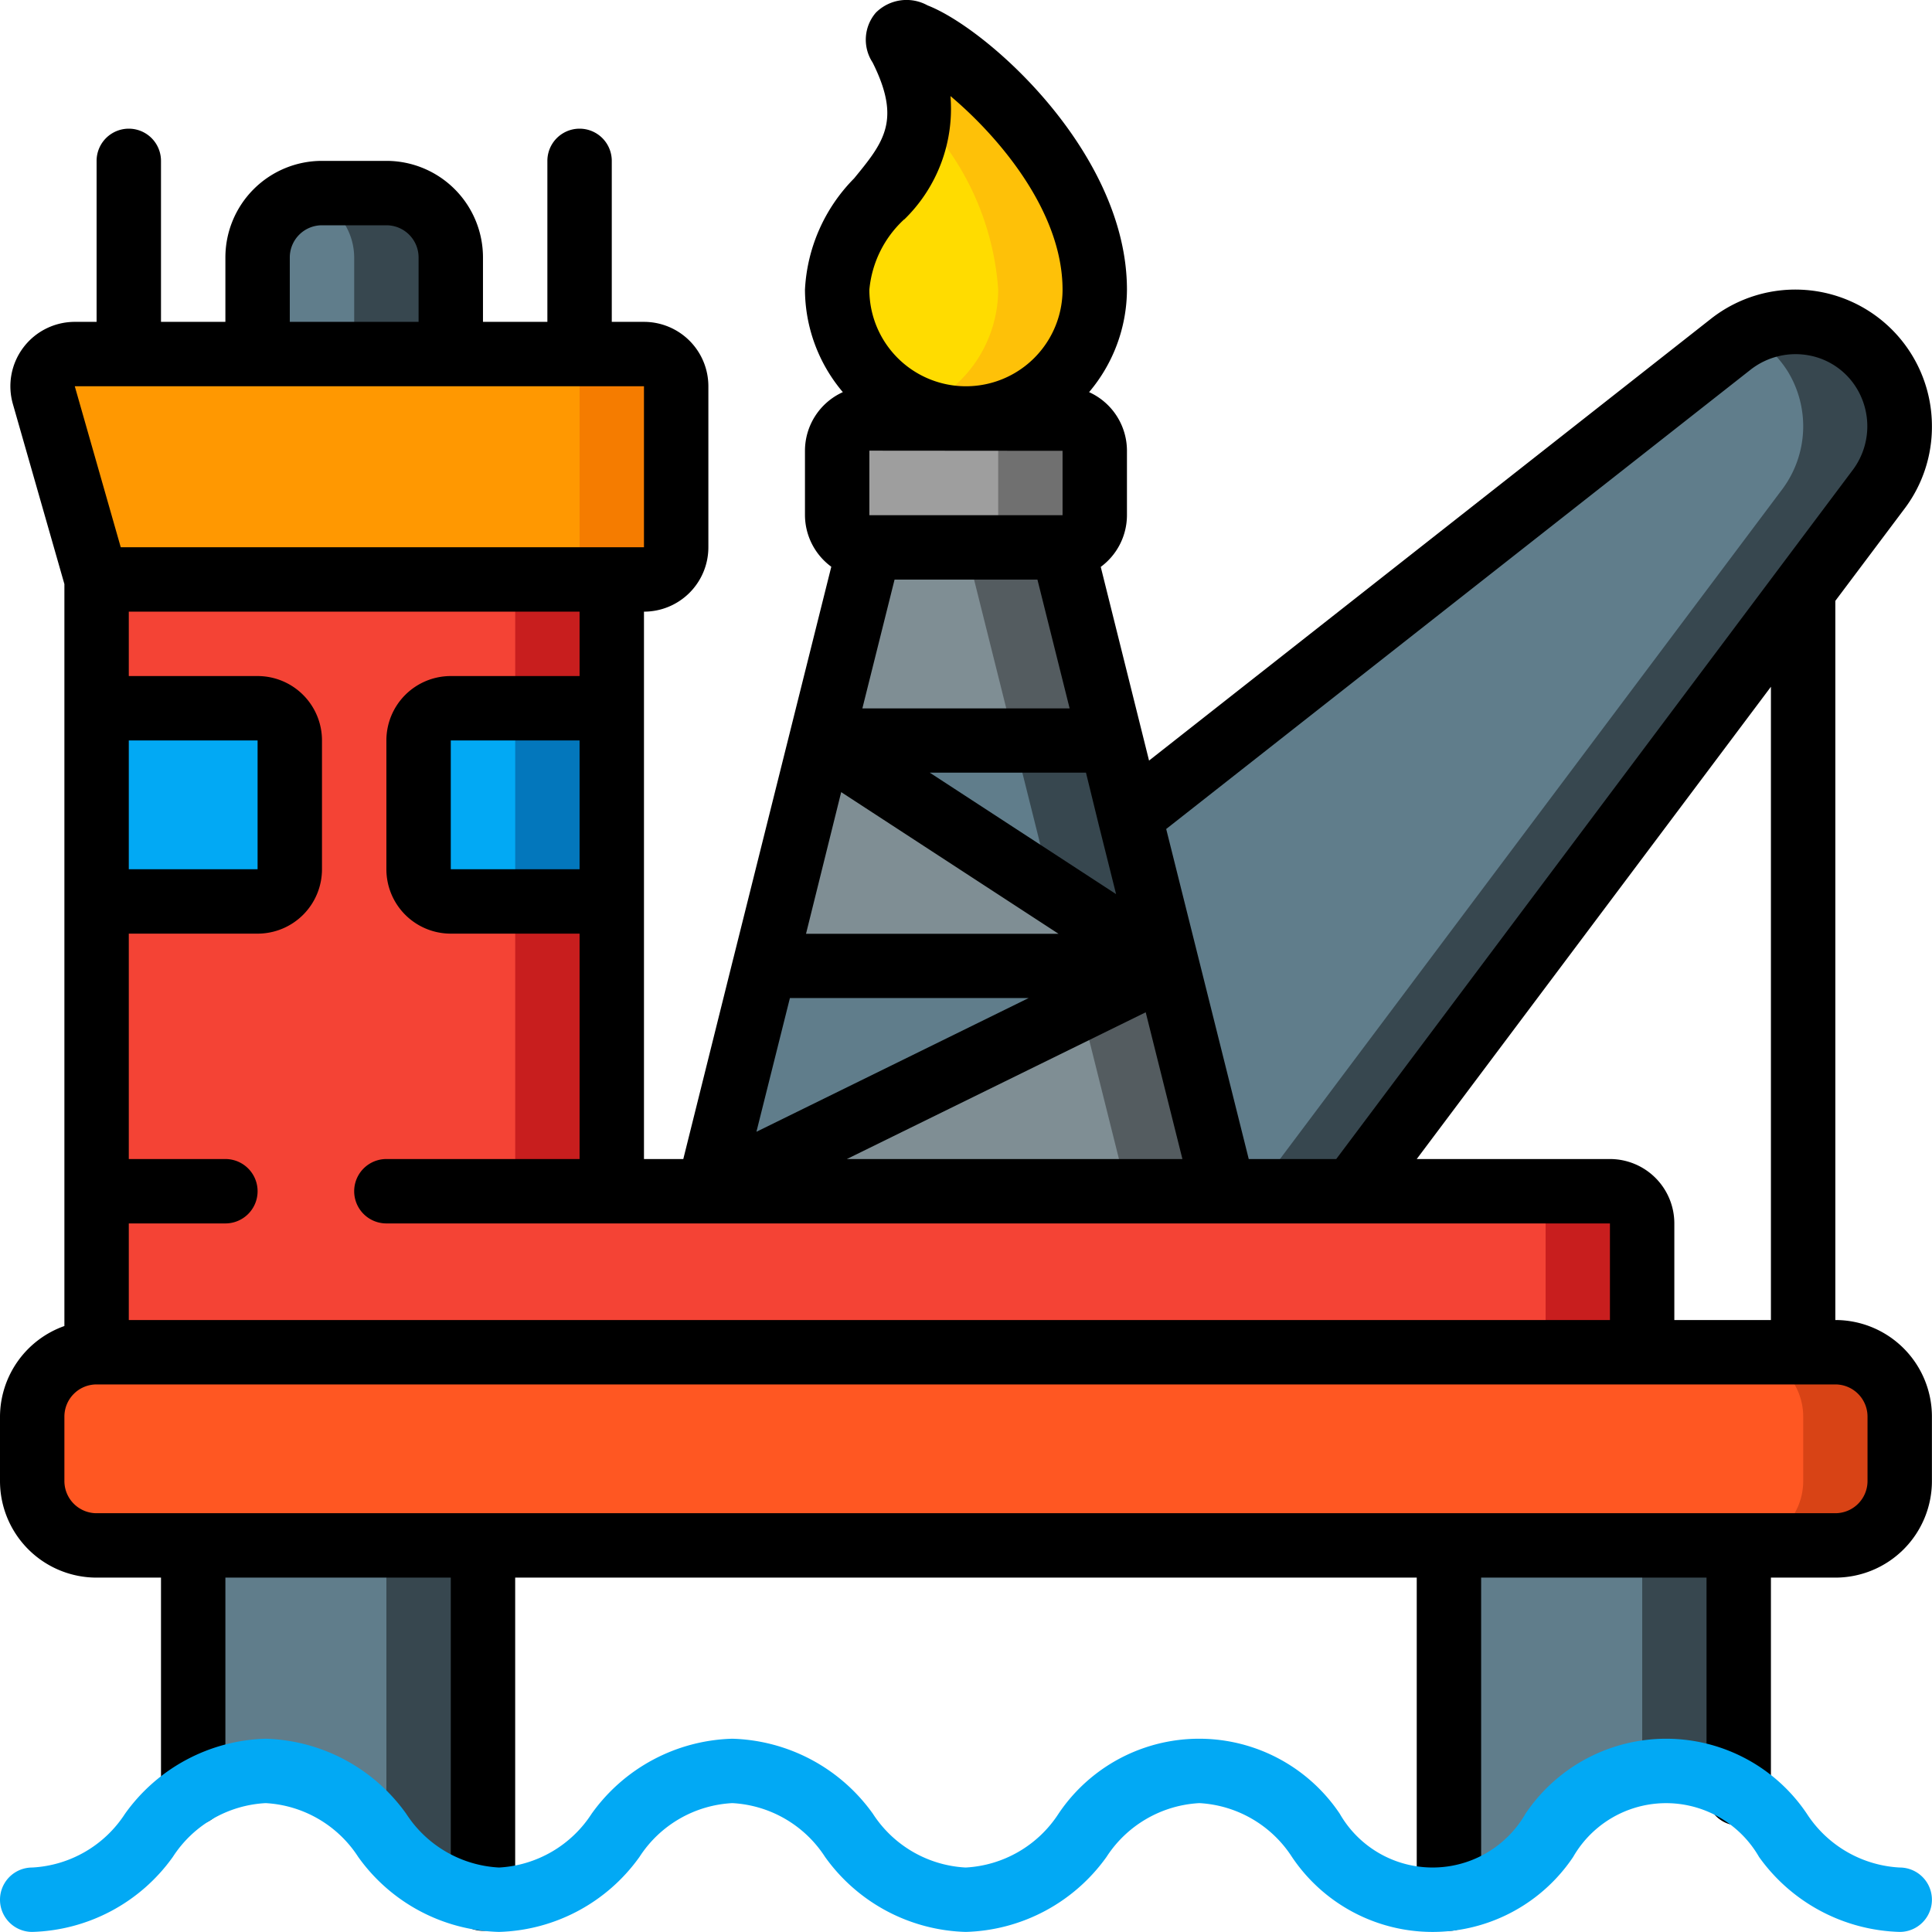 <svg xmlns="http://www.w3.org/2000/svg" width="48.002" height="48" viewBox="0 0 48.002 48">
  <g id="Oil___Gas" data-name="Oil_&amp;_Gas" transform="translate(0 -0.003)">
    <g id="_037---Oil-Rig" data-name="037---Oil-Rig" transform="translate(0 0.003)">
      <path id="Shape" d="M13.2,48v8.776C10.688,56.5,10.56,53.6,7.8,53.6a2.993,2.993,0,0,0-1.8.552V48Z" transform="translate(-1.2 -9.601)" fill="#607d8b"/>
      <path id="Shape-2" data-name="Shape" d="M12,48v7.315a3.68,3.68,0,0,0,2.4,1.462V48Z" transform="translate(-2.4 -9.601)" fill="#37474f"/>
      <rect id="Rectangle-path" width="46.402" height="4.8" rx="2" transform="translate(0.8 33.599)" fill="#ff5722"/>
      <path id="Shape-3" data-name="Shape" d="M56.4,42H54a1.6,1.6,0,0,1,1.6,1.6v1.6A1.6,1.6,0,0,1,54,46.8h2.4A1.6,1.6,0,0,0,58,45.2V43.6A1.6,1.6,0,0,0,56.4,42Z" transform="translate(-10.798 -8.401)" fill="#d84315"/>
      <path id="Shape-4" data-name="Shape" d="M41.4,34v3.2H3V18H15.8V33.2H40.6A.8.8,0,0,1,41.4,34Z" transform="translate(-0.6 -3.602)" fill="#f44335"/>
      <path id="Rectangle-path-2" data-name="Rectangle-path" d="M16,18h2.4V33.2H16Z" transform="translate(-3.199 -3.602)" fill="#c81e1e"/>
      <path id="Shape-5" data-name="Shape" d="M49.4,37H47a.8.8,0,0,1,.8.8V41h2.4V37.8A.8.8,0,0,0,49.4,37Z" transform="translate(-9.398 -7.401)" fill="#c81e1e"/>
      <path id="Shape-6" data-name="Shape" d="M32.4,7.4a3.2,3.2,0,1,1-6.4,0c0-2.4,3.2-2.8,1.6-6C26.81-.176,32.4,3.4,32.4,7.4Z" transform="translate(-5.199 -0.207)" fill="#ffdc00"/>
      <path id="Shape-7" data-name="Shape" d="M27.981,1.4a3.555,3.555,0,0,1,.44,1.666A6.864,6.864,0,0,1,30.381,7.4a3.2,3.2,0,0,1-2,2.96,3.191,3.191,0,0,0,4.4-2.96c0-4-5.591-7.581-4.8-6Z" transform="translate(-5.58 -0.207)" fill="#fec108"/>
      <rect id="Rectangle-path-3" data-name="Rectangle-path" width="6.4" height="3.2" rx="1" transform="translate(20.801 10.398)" fill="#9e9e9e"/>
      <path id="Shape-8" data-name="Shape" d="M32.4,13H30a.8.8,0,0,1,.8.8v1.6a.8.8,0,0,1-.8.8h2.4a.8.8,0,0,0,.8-.8V13.8A.8.8,0,0,0,32.4,13Z" transform="translate(-5.999 -2.602)" fill="#707070"/>
      <path id="Shape-9" data-name="Shape" d="M33.4,30,22,35.6,23.4,30Z" transform="translate(-4.399 -6.001)" fill="#607d8b"/>
      <path id="Shape-10" data-name="Shape" d="M33.75,28.6h-10l1.4-5.6Z" transform="translate(-4.749 -4.602)" fill="#7f8e94"/>
      <path id="Shape-11" data-name="Shape" d="M34.1,28.6,25.5,23h7.2l.472,1.888Z" transform="translate(-5.099 -4.602)" fill="#607d8b"/>
      <path id="Shape-12" data-name="Shape" d="M32.434,26.734,35.3,28.6l-.928-3.712L33.9,23H31.5l.472,1.888Z" transform="translate(-6.299 -4.602)" fill="#37474f"/>
      <path id="Shape-13" data-name="Shape" d="M32.7,21.8H25.5L26.7,17h4.8Z" transform="translate(-5.099 -3.402)" fill="#7f8e94"/>
      <path id="Shape-14" data-name="Shape" d="M32.4,17H30l1.2,4.8h2.4Z" transform="translate(-5.999 -3.402)" fill="#545c60"/>
      <path id="Shape-15" data-name="Shape" d="M17.065,11.8v4a.8.8,0,0,1-.8.8H2.665L1.353,12.016A.8.8,0,0,1,2.129,11H16.265A.8.8,0,0,1,17.065,11.8Z" transform="translate(-0.265 -2.202)" fill="#ff9801"/>
      <path id="Shape-16" data-name="Shape" d="M19.4,11H17a.8.8,0,0,1,.8.8v4a.8.8,0,0,1-.8.8h2.4a.8.8,0,0,0,.8-.8v-4A.8.8,0,0,0,19.4,11Z" transform="translate(-3.399 -2.202)" fill="#f57c00"/>
      <path id="Shape-17" data-name="Shape" d="M34.8,35.6H22L33.4,30Z" transform="translate(-4.399 -6.001)" fill="#7f8e94"/>
      <path id="Shape-18" data-name="Shape" d="M35.716,30l-2.138,1.05,1.138,4.55h2.4Z" transform="translate(-6.714 -6.001)" fill="#545c60"/>
      <path id="Shape-19" data-name="Shape" d="M54.219,12.591a2.6,2.6,0,0,1-.5,1.544L40.618,31.6h-3.2l-1.4-5.6-.928-3.712L50.027,10.551a2.59,2.59,0,0,1,4.192,2.04Z" transform="translate(-7.017 -2.001)" fill="#607d8b"/>
      <path id="Shape-20" data-name="Shape" d="M54.633,11.257a2.587,2.587,0,0,0-3.427-.95,2.546,2.546,0,0,1,1.026.95,2.614,2.614,0,0,1-.136,2.88L39,31.6h2.4L54.5,14.137A2.614,2.614,0,0,0,54.633,11.257Z" transform="translate(-7.798 -2.003)" fill="#37474f"/>
      <path id="Shape-21" data-name="Shape" d="M13.8,22h4v4.8h-4A.8.8,0,0,1,13,26V22.8A.8.8,0,0,1,13.8,22Z" transform="translate(-2.599 -4.402)" fill="#02a9f4"/>
      <path id="Rectangle-path-4" data-name="Rectangle-path" d="M16,22h2.4v4.8H16Z" transform="translate(-3.199 -4.402)" fill="#0377bc"/>
      <path id="Shape-22" data-name="Shape" d="M.8,0h4V4.8H.8A.8.8,0,0,1,0,4V.8A.8.8,0,0,1,.8,0Z" transform="translate(7.2 22.399) rotate(180)" fill="#02a9f4"/>
      <path id="Shape-23" data-name="Shape" d="M52.2,48v6.16a2.943,2.943,0,0,0-1.8-.56c-2.76,0-2.9,2.888-5.4,3.176V48Z" transform="translate(-8.998 -9.601)" fill="#607d8b"/>
      <path id="Shape-24" data-name="Shape" d="M51,48v5.656a3.421,3.421,0,0,1,.6-.056,2.943,2.943,0,0,1,1.8.56V48Z" transform="translate(-10.198 -9.601)" fill="#37474f"/>
      <path id="Shape-25" data-name="Shape" d="M9.6,6h1.6a1.6,1.6,0,0,1,1.6,1.6V10H8V7.6A1.6,1.6,0,0,1,9.6,6Z" transform="translate(-1.6 -1.202)" fill="#607d8b"/>
      <path id="Shape-26" data-name="Shape" d="M11.5,6H9.9a1.573,1.573,0,0,0-.4.057A1.6,1.6,0,0,1,10.7,7.6V10h2.4V7.6A1.6,1.6,0,0,0,11.5,6Z" transform="translate(-1.9 -1.202)" fill="#37474f"/>
      <path id="Shape-27" data-name="Shape" d="M47.342,12.612A3.375,3.375,0,0,0,48,10.593a3.393,3.393,0,0,0-5.487-2.672L28.549,18.9l-1.2-4.812A1.6,1.6,0,0,0,28,12.8V11.2a1.6,1.6,0,0,0-.941-1.454A3.961,3.961,0,0,0,28,7.2c0-3.4-3.472-6.489-4.954-7.063a1.078,1.078,0,0,0-1.286.182,1.03,1.03,0,0,0-.08,1.236c.72,1.44.276,1.983-.459,2.88A4.235,4.235,0,0,0,20,7.2a3.961,3.961,0,0,0,.941,2.546A1.6,1.6,0,0,0,20,11.2v1.6a1.6,1.6,0,0,0,.654,1.284l-2.427,9.705-.009.034L16.977,28.8H16V15.2a1.6,1.6,0,0,0,1.6-1.6v-4A1.6,1.6,0,0,0,16,8h-.8V4a.8.8,0,0,0-1.6,0V8H12V6.4A2.4,2.4,0,0,0,9.6,4H8A2.4,2.4,0,0,0,5.6,6.4V8H4V4A.8.8,0,0,0,2.4,4V8H1.861A1.6,1.6,0,0,0,.32,10.041L1.6,14.515V32.949A2.4,2.4,0,0,0,0,35.2v1.6a2.4,2.4,0,0,0,2.4,2.4H4v5.352a.8.8,0,1,0,1.6,0V39.2h5.6v7.976a.8.8,0,1,0,1.6,0V39.2H35.2v7.976a.8.8,0,1,0,1.6,0V39.2h5.6v5.36a.8.8,0,1,0,1.6,0V39.2h1.6A2.4,2.4,0,0,0,48,36.8V35.2a2.4,2.4,0,0,0-2.4-2.4V14.932ZM43.5,9.184a1.814,1.814,0,0,1,1.44-.352,1.76,1.76,0,0,1,1.2.834,1.814,1.814,0,0,1-.089,1.99L33.2,28.8H31.026l-2.051-8.2Zm-22.6,10.5,5.4,3.52H20.026Zm5.5-8.48v1.6H21.6V11.2Zm-.624,3.2.8,3.2H21.426l.8-3.2ZM27.3,20.5l.43,1.718L23.1,19.2h3.882ZM22.466,5.457A3.833,3.833,0,0,0,23.615,2.39C24.816,3.4,26.4,5.258,26.4,7.2a2.4,2.4,0,1,1-4.8,0,2.712,2.712,0,0,1,.865-1.747ZM19.626,24.8h5.932l-6.764,3.323Zm8.84.354.912,3.646H21.041ZM14.4,21.6H11.2V18.4h3.2Zm0-4.8H11.2a1.6,1.6,0,0,0-1.6,1.6v3.2a1.6,1.6,0,0,0,1.6,1.6h3.2v5.6H9.6a.8.8,0,0,0,0,1.6H40v2.4H3.2V30.4H5.6a.8.8,0,1,0,0-1.6H3.2V23.2H6.4A1.6,1.6,0,0,0,8,21.6V18.4a1.6,1.6,0,0,0-1.6-1.6H3.2V15.2H14.4ZM3.2,18.4H6.4v3.2H3.2Zm4-12A.8.8,0,0,1,8,5.6H9.6a.8.8,0,0,1,.8.8V8H7.2ZM6.4,9.6H16v4H3l-1.142-4Zm40,25.6v1.6a.8.8,0,0,1-.8.8H2.4a.8.8,0,0,1-.8-.8V35.2a.8.8,0,0,1,.8-.8H45.6A.8.8,0,0,1,46.4,35.2ZM44,32.8H41.6V30.4A1.6,1.6,0,0,0,40,28.8H35.2L44,17.066Z" transform="translate(0 -0.003)"/>
      <path id="Shape-28" data-name="Shape" d="M47.2,58.8a4.449,4.449,0,0,1-3.495-1.862,2.663,2.663,0,0,0-4.619,0,4.207,4.207,0,0,1-6.986,0A2.929,2.929,0,0,0,29.8,55.6a2.933,2.933,0,0,0-2.308,1.337A4.446,4.446,0,0,1,23.993,58.8,4.446,4.446,0,0,1,20.5,56.938,2.929,2.929,0,0,0,18.194,55.6a2.926,2.926,0,0,0-2.306,1.337A4.443,4.443,0,0,1,12.4,58.8,4.441,4.441,0,0,1,8.9,56.937,2.929,2.929,0,0,0,6.6,55.6a2.926,2.926,0,0,0-2.306,1.337A4.443,4.443,0,0,1,.8,58.8a.8.8,0,0,1,0-1.6,2.929,2.929,0,0,0,2.307-1.337A4.441,4.441,0,0,1,6.6,54a4.443,4.443,0,0,1,3.492,1.863A2.927,2.927,0,0,0,12.4,57.2,2.93,2.93,0,0,0,14.7,55.863,4.441,4.441,0,0,1,18.194,54a4.444,4.444,0,0,1,3.493,1.863A2.928,2.928,0,0,0,23.993,57.2,2.935,2.935,0,0,0,26.3,55.863a4.207,4.207,0,0,1,6.987,0,2.66,2.66,0,0,0,4.615,0,4.21,4.21,0,0,1,6.99,0A2.934,2.934,0,0,0,47.2,57.2a.8.8,0,1,1,0,1.6Z" transform="translate(0 -10.8)" fill="#02a9f4"/>
    </g>
  </g>
</svg>
